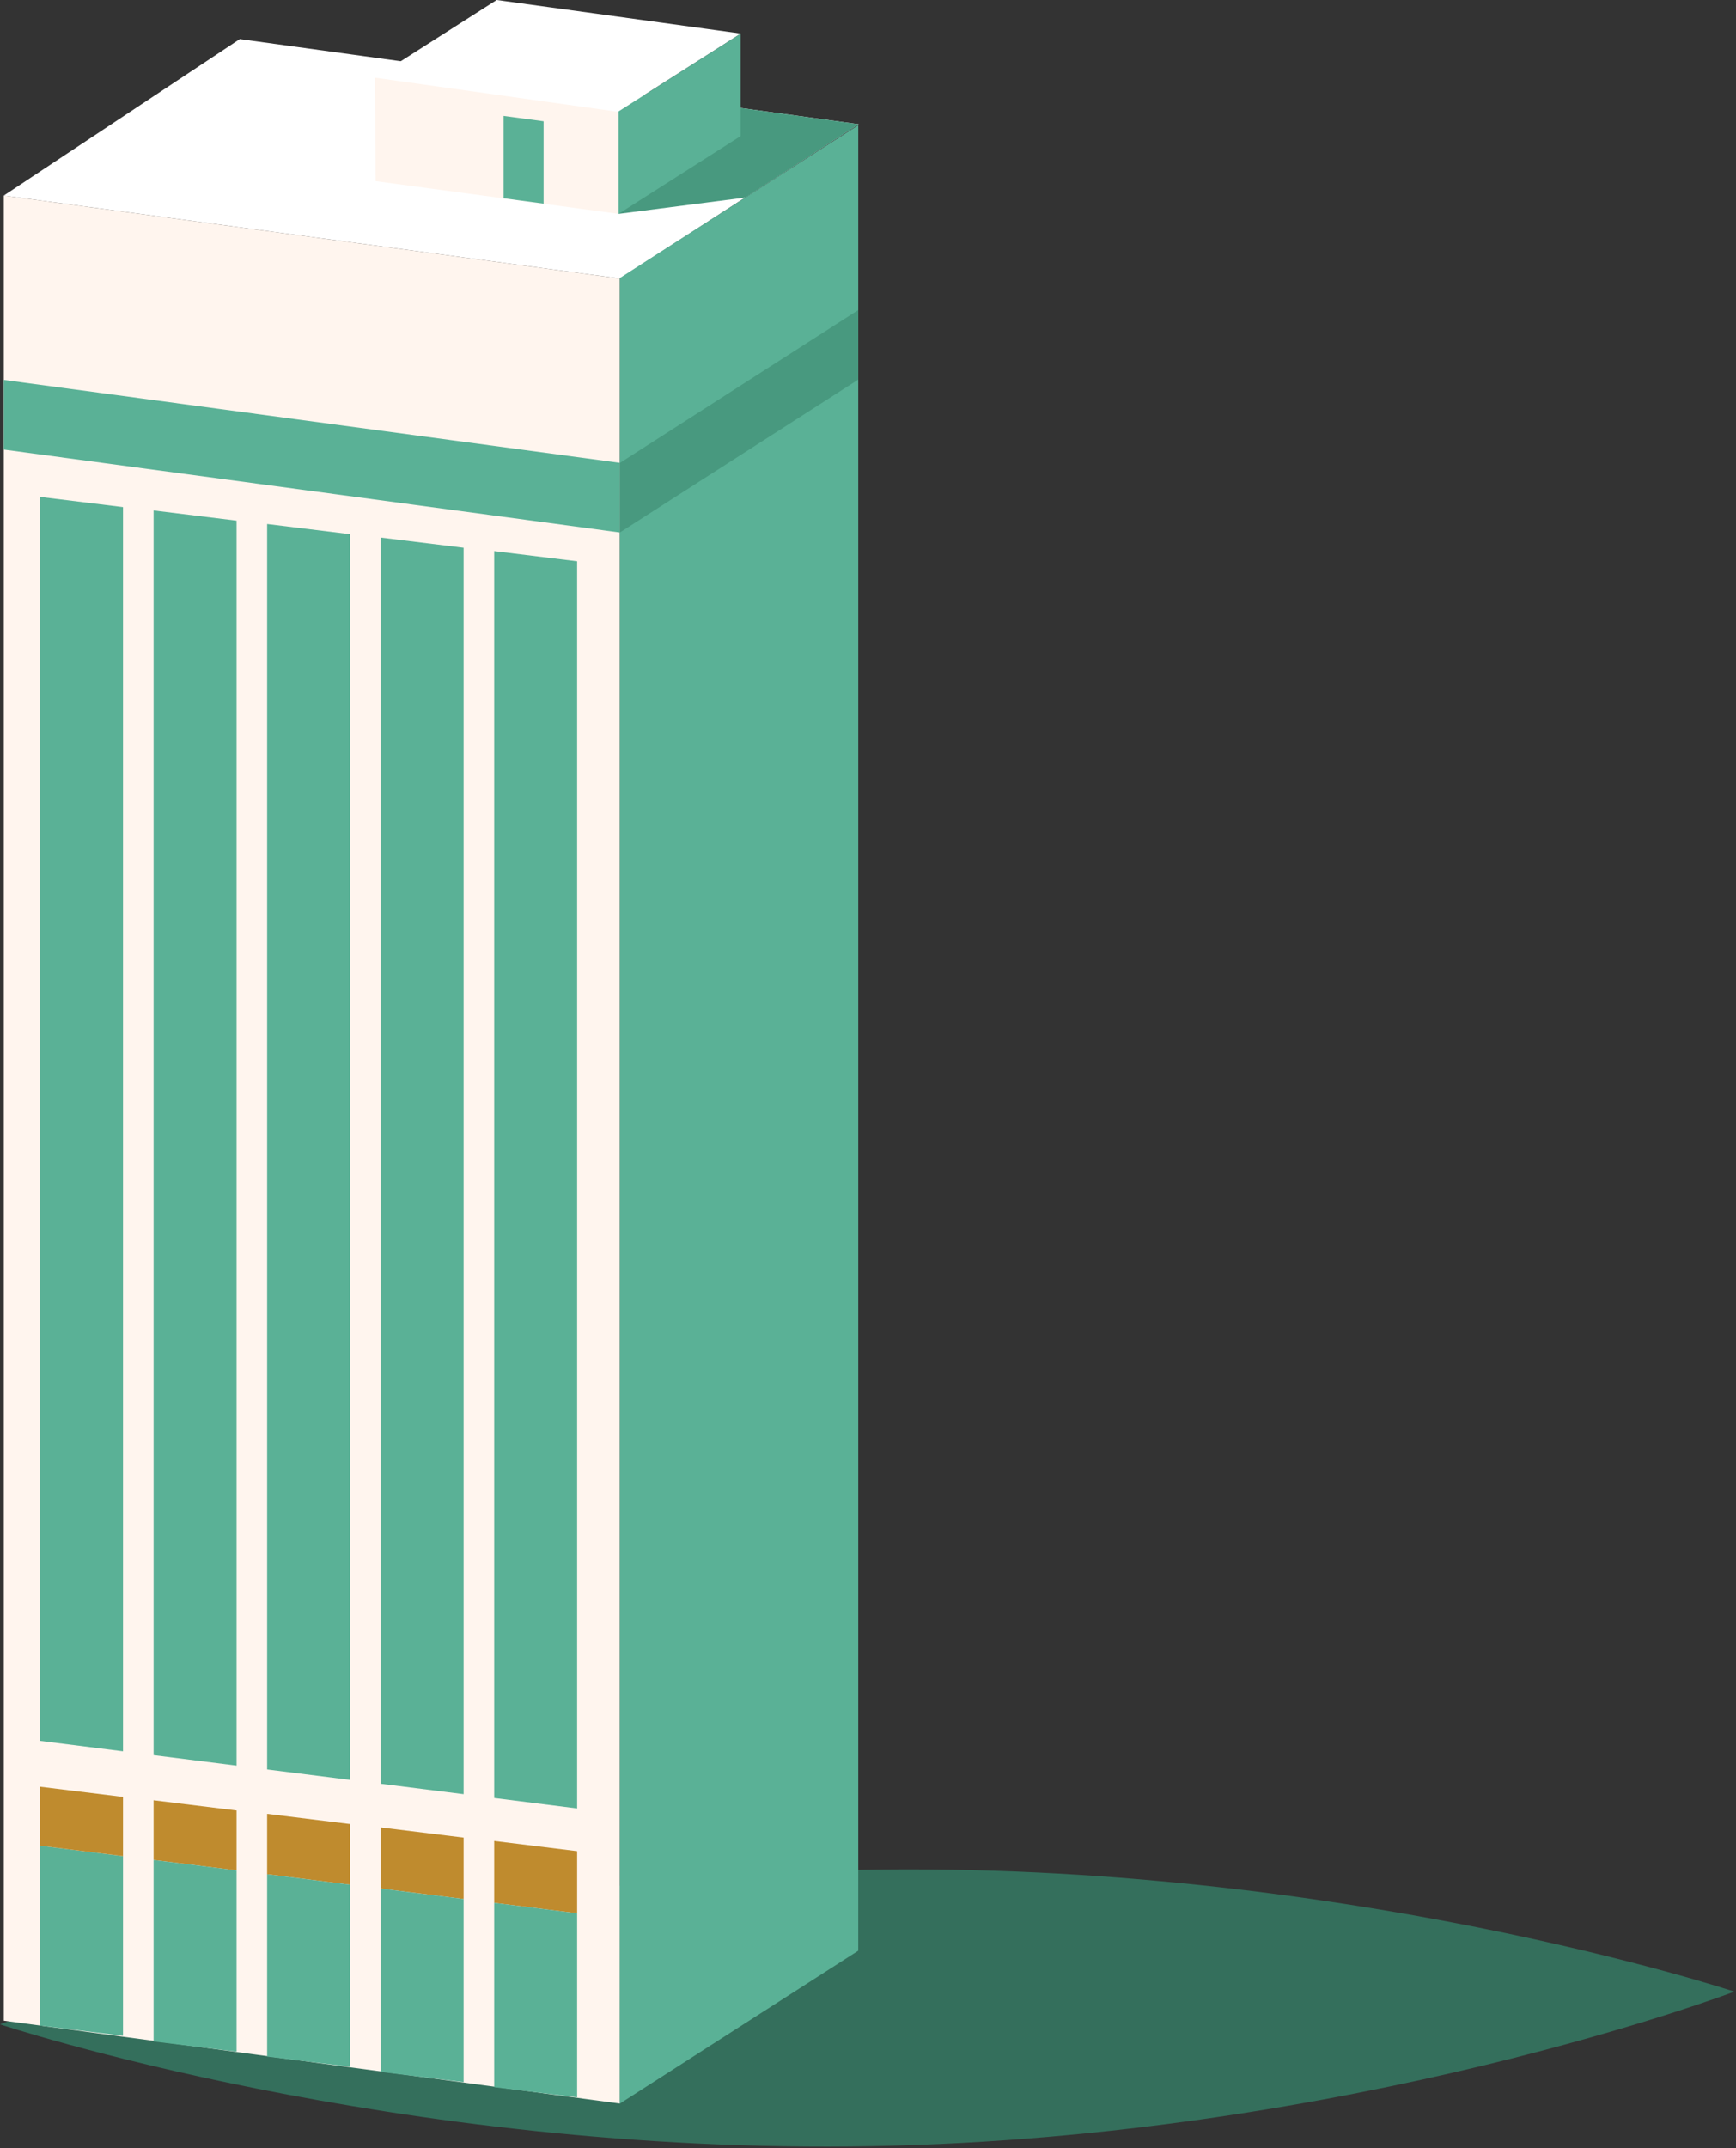 <?xml version="1.0" encoding="UTF-8" standalone="no"?><!DOCTYPE svg PUBLIC "-//W3C//DTD SVG 1.1//EN" "http://www.w3.org/Graphics/SVG/1.1/DTD/svg11.dtd"><svg width="100%" height="100%" viewBox="0 0 781 966" version="1.1" xmlns="http://www.w3.org/2000/svg" xmlns:xlink="http://www.w3.org/1999/xlink" xml:space="preserve" xmlns:serif="http://www.serif.com/" style="fill-rule:evenodd;clip-rule:evenodd;stroke-linejoin:round;stroke-miterlimit:2;"><rect x="0" y="0" width="781" height="966" fill="#333333" stroke="none"/><g><path d="M780.263,895.632c-0,-0 -172.088,65.425 -387.556,69.481c-215.463,4.067 -392.707,-54.781 -392.707,-54.781c-0,-0 172.068,-65.438 387.543,-69.492c215.462,-4.05 392.72,54.792 392.72,54.792" style="fill:#346f5c;fill-rule:nonzero;"/><path d="M1.705,87.95l277.157,37.288l107.446,-69.385l-278.427,-38.281l-106.176,70.378Z" style="fill:#fff;fill-rule:nonzero;"/><path d="M1.705,908.685l0,-820.74l277.157,37.29l0,820.738l-277.157,-37.288Z" style="fill:#fff5ee;fill-rule:nonzero;"/><path d="M1.705,202.172l0,-31.321l277.157,37.284l0,31.324l-277.157,-37.287Z" style="fill:#5ab196;fill-rule:nonzero;"/><path d="M259.641,832.446l-37.311,-4.583l0,27.827l37.311,4.694l0,-27.938Z" style="fill:#bf8b2e;fill-rule:nonzero;"/><path d="M222.329,855.689l-0,82.899l37.311,4.583l-0,-82.788l-37.311,-4.694Z" style="fill:#5ab196;fill-rule:nonzero;"/><path d="M208.572,826.352l-37.317,-4.583l-0,27.494l37.317,4.693l0,-27.604Z" style="fill:#bf8b2e;fill-rule:nonzero;"/><path d="M171.254,849.263l-0,82.469l37.317,4.59l0,-82.365l-37.317,-4.694Z" style="fill:#5ab196;fill-rule:nonzero;"/><path d="M157.49,820.252l-37.311,-4.583l0,27.167l37.311,4.697l-0,-27.281Z" style="fill:#bf8b2e;fill-rule:nonzero;"/><path d="M120.178,842.837l0,81.989l37.311,4.583l-0,-81.878l-37.311,-4.694Z" style="fill:#5ab196;fill-rule:nonzero;"/><path d="M106.421,814.158l-37.318,-4.59l0,26.844l37.318,4.693l0,-26.947Z" style="fill:#bf8b2e;fill-rule:nonzero;"/><path d="M69.102,836.411l0,81.636l37.318,4.583l0,-81.525l-37.318,-4.694Z" style="fill:#5ab196;fill-rule:nonzero;"/><path d="M18.027,829.986l0,80.918l37.311,4.584l0,-80.809l-37.311,-4.693Z" style="fill:#5ab196;fill-rule:nonzero;"/><path d="M55.339,808.058l-37.311,-4.584l0,26.511l37.311,4.693l0,-26.62Z" style="fill:#bf8b2e;fill-rule:nonzero;"/><path d="M259.641,252.42l-37.311,-4.583l0,560.714l37.311,4.697l0,-560.828Z" style="fill:#5ab196;fill-rule:nonzero;"/><path d="M208.572,246.327l-37.317,-4.584l-0,560.384l37.317,4.694l0,-560.494Z" style="fill:#5ab196;fill-rule:nonzero;"/><path d="M157.49,240.226l-37.311,-4.583l0,560.057l37.311,4.693l-0,-560.167Z" style="fill:#5ab196;fill-rule:nonzero;"/><path d="M106.421,234.132l-37.318,-4.583l0,559.727l37.318,4.694l0,-559.838Z" style="fill:#5ab196;fill-rule:nonzero;"/><path d="M55.339,228.038l-37.311,-4.583l0,559.394l37.311,4.693l0,-559.504Z" style="fill:#5ab196;fill-rule:nonzero;"/><path d="M278.86,125.021l107.253,-68.751l0,820.95l-107.253,68.752l0,-820.951Z" style="fill:#5ab196;fill-rule:nonzero;"/><path d="M278.86,208.188l107.253,-68.752l0,31.271l-107.253,68.751l0,-31.27Z" style="fill:#48997f;fill-rule:nonzero;"/><path d="M278.268,96.173l56.991,-7.317l51.049,-33.003l-68.977,-9.484l-39.063,49.804Z" style="fill:#48997f;fill-rule:nonzero;"/><path d="M168.662,34.941l109.73,15.084l54.868,-34.928l-109.8,-15.097l-54.798,34.941Z" style="fill:#fff;fill-rule:nonzero;"/><path d="M168.981,81.466l-0.32,-46.525l109.606,15.364l0,45.868l-109.286,-14.707Z" style="fill:#fff5ee;fill-rule:nonzero;"/><path d="M226.561,89.161l17.987,2.424l0,-37.048l-17.987,-2.42" style="fill:#5ab196;fill-rule:nonzero;"/><path d="M278.268,50.104l54.915,-34.961l-0,46.062l-54.915,34.967l0,-46.068Z" style="fill:#5ab196;fill-rule:nonzero;"/></g></svg>